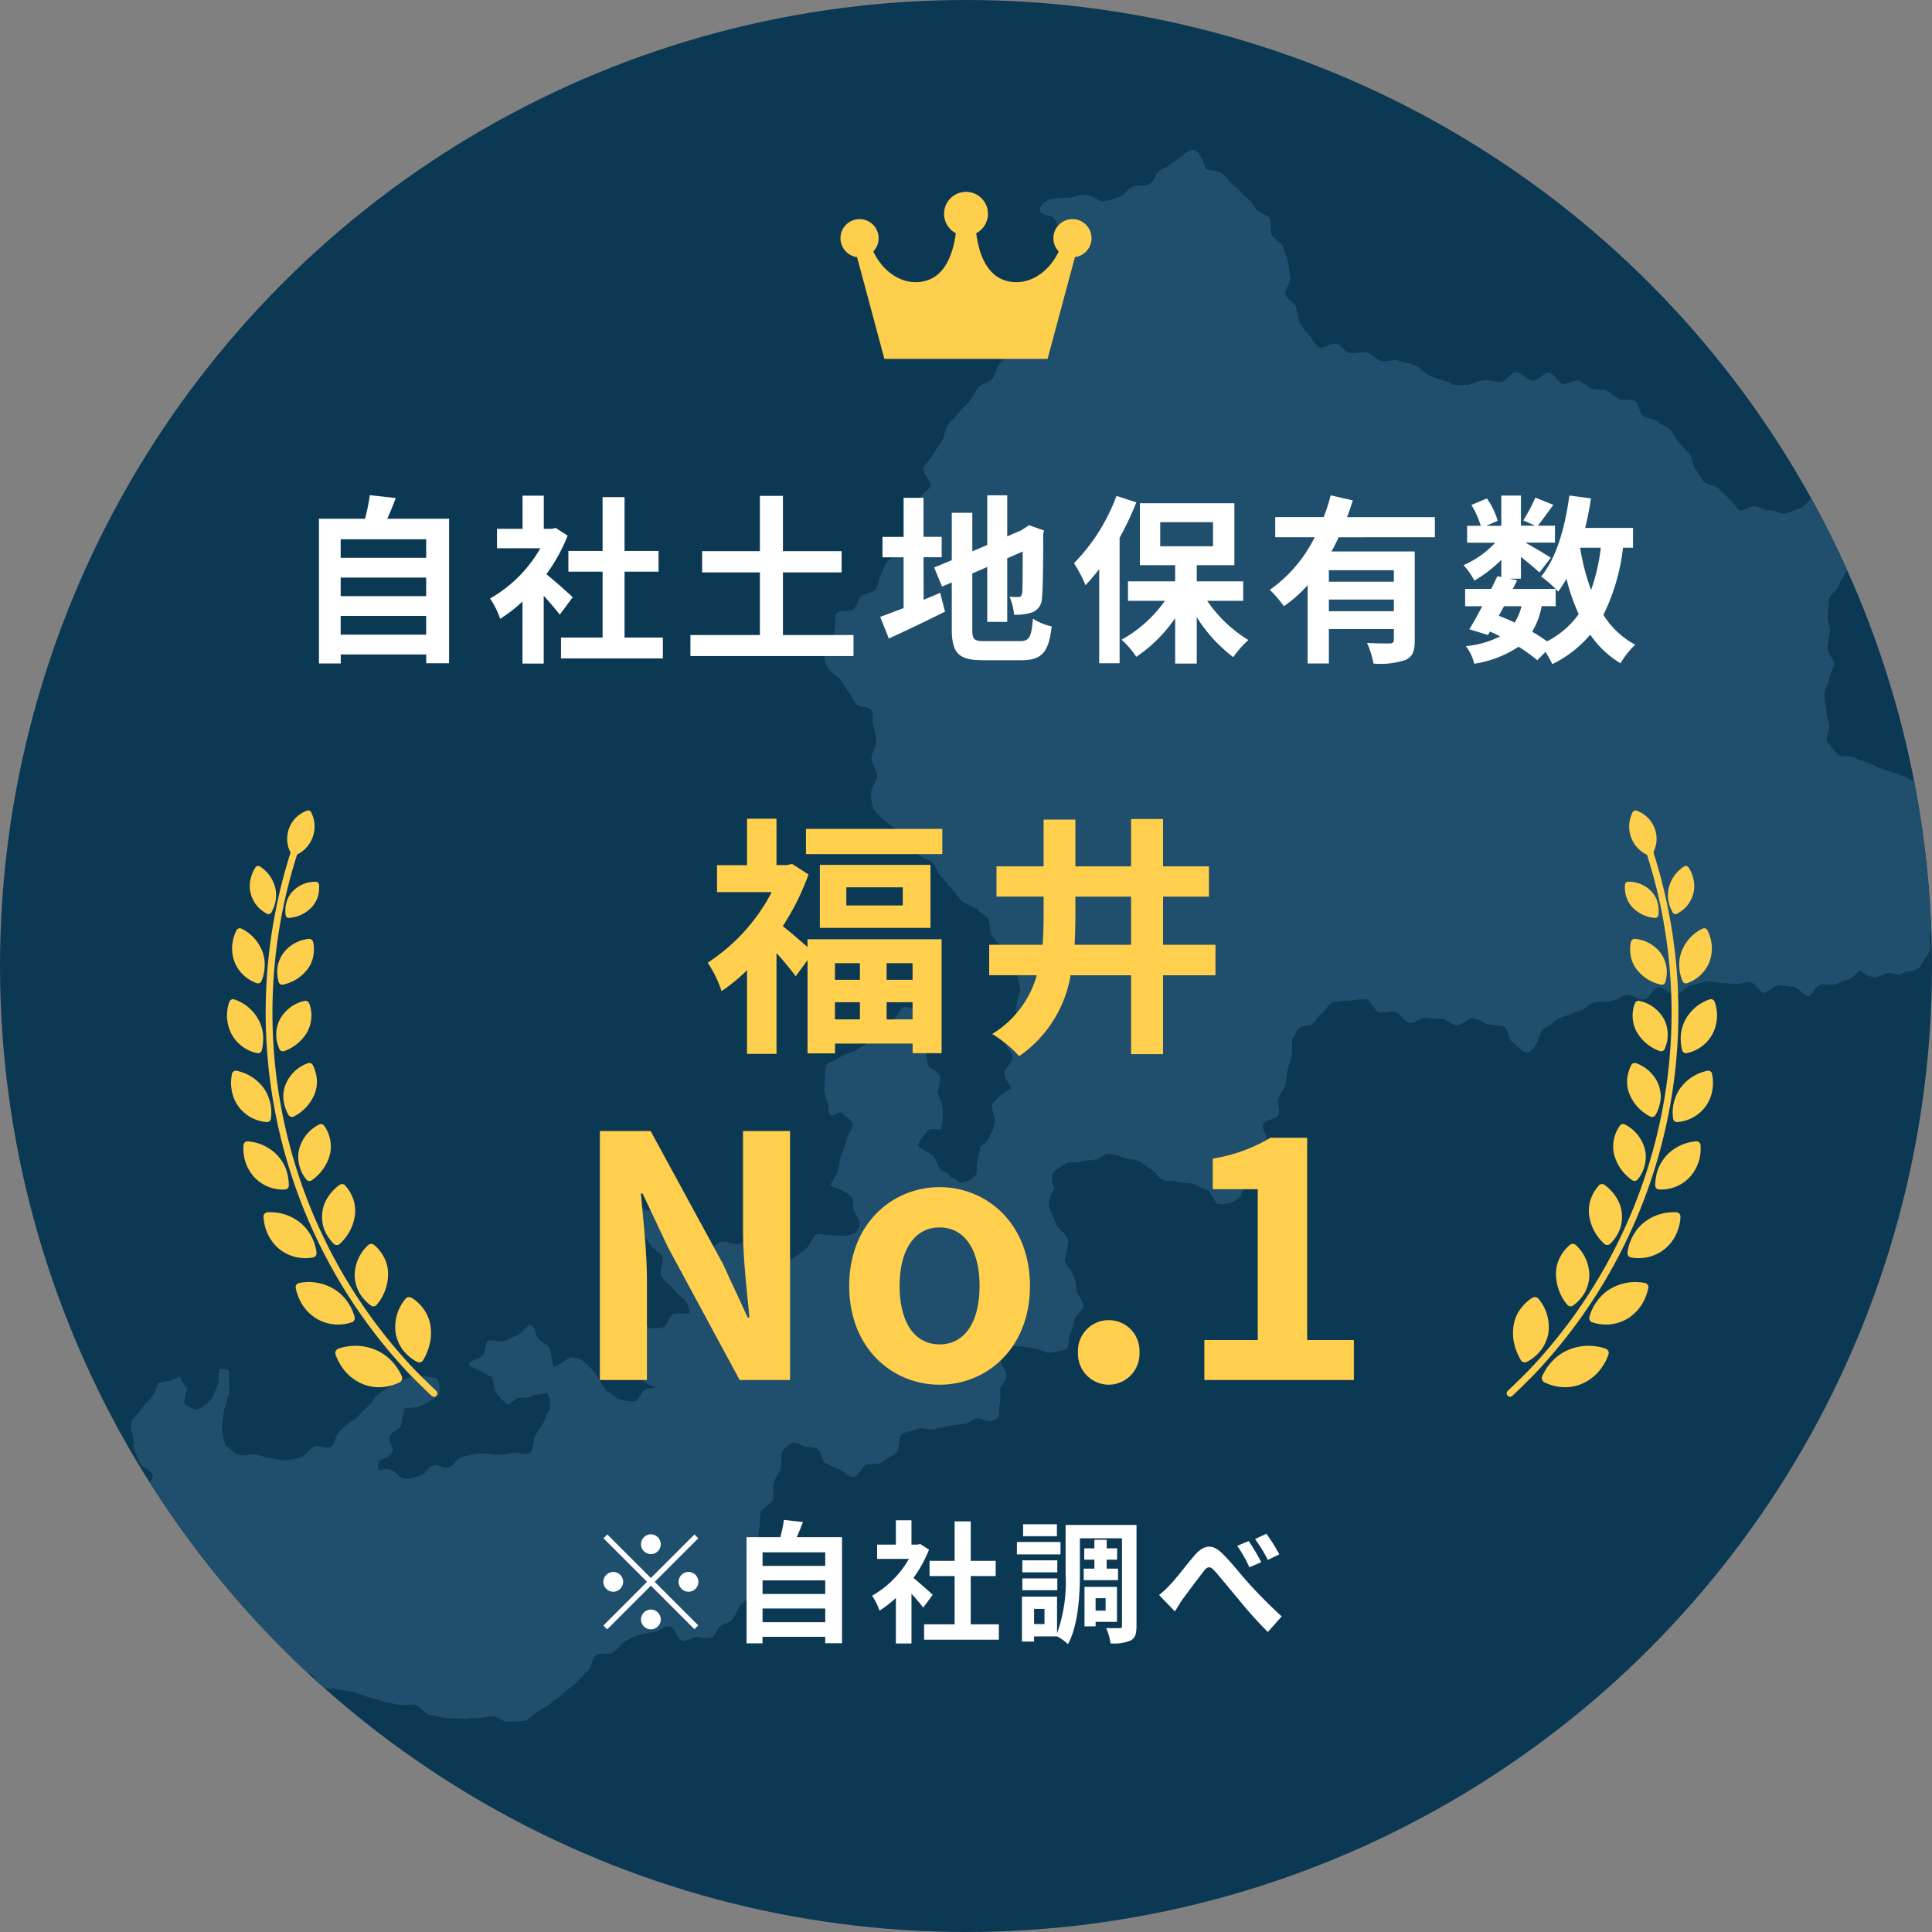 <svg xmlns="http://www.w3.org/2000/svg" xmlns:xlink="http://www.w3.org/1999/xlink" width="161" height="161" viewBox="0 0 161 161">
  <rect x="0" y="0" width="161" height="161" fill="#808080" stroke="none"/>
  <defs>
    <clipPath id="clip-path">
      <circle id="Ellipse_2601" data-name="Ellipse 2601" cx="80.5" cy="80.5" r="80.5" transform="translate(60 160)" fill="#0b3954"/>
    </clipPath>
    <clipPath id="clip-path-2">
      <rect id="Rectangle_13313" data-name="Rectangle 13313" width="152.84" height="131.011" fill="#1f4f6c"/>
    </clipPath>
  </defs>
  <g id="Group_76280" data-name="Group 76280" transform="translate(-60 -160)">
    <g id="Group_75454" data-name="Group 75454" transform="translate(0 -18)">
      <circle id="Ellipse_2600" data-name="Ellipse 2600" cx="80.5" cy="80.5" r="80.5" transform="translate(60 178)" fill="#0b3954"/>
      <g id="Mask_Group_176" data-name="Mask Group 176" transform="translate(0 18)" clip-path="url(#clip-path)">
        <g id="Group_50502" data-name="Group 50502" transform="matrix(0.974, -0.225, 0.225, 0.974, 42.2, 179.147)" opacity="0.998">
          <g id="Group_50501" data-name="Group 50501" transform="translate(29.471 0) rotate(13)">
            <g id="Group_50500" data-name="Group 50500" clip-path="url(#clip-path-2)">
              <path id="Path_366955" data-name="Path 366955" d="M152.472,59.675c-.155-.4-.436-.72-.619-1.144-.174-.4,0-.974-.2-1.381s-.326-.851-.555-1.238-.7-.619-.963-.98a12.009,12.009,0,0,0-.669-1.192,9.53,9.53,0,0,0-.86-1.109,7.582,7.582,0,0,0-1.3-.609c-.451-.083-.856-.287-1.251-.393a9.771,9.771,0,0,1-1.15-.529,7.912,7.912,0,0,1-1.169-.424c-.394-.236-1.123,0-1.419-.284a5.262,5.262,0,0,1-.886-1.075c-.209-.37.248-1.025.138-1.46a5.953,5.953,0,0,1-.254-1.221,8.835,8.835,0,0,1-.145-1.282c.032-.411.321-.8.4-1.245.069-.409.323-.829.426-1.271-.007-.371-.6-.886-.57-1.387.028-.41.15-.851.2-1.315.047-.426-.231-.916-.168-1.362s.04-.9.114-1.336.739-.78.825-1.2c.094-.458.553-.795.656-1.192.126-.488,0-.962.132-1.308.1-.283.268-.883.489-1.463a4.7,4.7,0,0,0,.41-1.543,2.641,2.641,0,0,1-.7-1.135c-.087-.47-.3-1.2-.766-1.093-.356.08-.737.316-1.18.421-.382.09-.823.029-1.243.123-.4.089-.681.747-1.09.83s-.793.363-1.2.429c-.424.07-.906-.3-1.3-.258-.448.044-.849-.33-1.222-.343-.5-.017-1.013.474-1.3.314-.33-.2-.508-.684-.848-.971-.3-.257-.595-.545-.9-.851-.288-.285-.93-.254-1.22-.567s-.43-.738-.709-1.053-.21-.927-.484-1.24-.581-.611-.855-.918-.435-.761-.713-1.056c-.3-.316-.8-.435-1.085-.709-.324-.306-.9-.259-1.211-.49-.341-.247-.318-1.025-.661-1.241s-.986.023-1.347-.168-.669-.511-1.046-.675-.848-.074-1.24-.207-.691-.546-1.095-.647-.9.339-1.31.267-.709-.893-1.128-.937c-.415-.014-.909.68-1.39.663-.438-.016-.883-.7-1.343-.7s-.856.764-1.3.811c-.461.049-.937-.256-1.358-.138a4.828,4.828,0,0,0-1.3.393s-.485.015-1.012.006-.475-.26-1-.344a11.165,11.165,0,0,1-1.245-.426c-.4-.189-.717-.632-1.162-.844-.422-.2-.96-.208-1.386-.395-.454-.2-1.1.133-1.512-.011-.528-.184-.9-.7-1.273-.715-.463-.015-.9.118-1.3.066-.464-.061-.746-.657-1.128-.765-.452-.127-1.123.451-1.474.265-.407-.216-.577-.768-.871-1.052a4.438,4.438,0,0,1-.752-1.023,6.677,6.677,0,0,1-.28-1.243c-.133-.4-.806-.658-.9-1.089-.089-.412.47-.959.395-1.39s-.091-.86-.171-1.287-.318-.833-.425-1.252-.8-.649-.951-1.054.052-.949-.16-1.33-.867-.419-1.148-.761a2.569,2.569,0,0,0-.8-.993c-.345-.237-.6-.706-.992-.965s-.62-.755-.963-.995c-.521-.364-1.323-.252-1.437-.445A3.724,3.724,0,0,0,88.958.2c-.367-.432-.921-.077-1.347.3s-.5.3-.931.679-.558.233-.991.611-.239.7-.728,1c-.592.364-.812,0-1.448.281s-.5.585-1.141.864a7.147,7.147,0,0,1-1.385.352c-.373-.093-.9-.534-1.449-.569-.471-.03-.987.267-1.459.275a12.8,12.8,0,0,0-1.435.084s-.884.362-.87.9c.015.581.968.3,1.257.8s.193.559.481,1.064.46.568.467,1.149c.008.634-.182.684-.457,1.256s-.507.461-.782,1.032.081.769-.227,1.324c-.22.246-.821.391-1.079.791-.208.322-.525.623-.739.995-.2.352-.669.58-.86.939-.2.377-.129.893-.3,1.236-.214.424-.046,1.017-.187,1.315-.247.3-.644.585-.958.966-.262.318-.294.86-.587,1.226-.266.332-.9.394-1.178.755-.265.343-.456.753-.722,1.114s-.659.614-.912.978-.653.64-.889,1.008-.261.9-.476,1.27c-.227.4-.531.744-.714,1.127-.2.422-.685.741-.817,1.134-.155.458.623,1.156.587,1.554-.153.308-.736.586-.93,1.005-.159.344-.817.5-.993.89-.161.36.222.981.055,1.361s-.255.777-.417,1.149-.272.781-.43,1.143c-.171.393-.877.535-1.028.884-.183.421-.34.78-.479,1.1-.194.321-.13.822-.427,1.126-.271.278-.817.255-1.138.51s-.346.889-.677,1.108c-.349.231-.935.05-1.264.236s-.192.769-.257,1.127c-.06.334-.069.789-.15,1.235s-.685.781-.747,1.127a1.891,1.891,0,0,0,.458,1.338c.223.269.613.47.887.8.24.293.4.682.654,1s.392.708.636,1.009c.262.324,1.041.215,1.269.5.291.365,0,1.031.185,1.275a13.131,13.131,0,0,1,.253,1.358c.007.449-.4.93-.407,1.425,0,.474.47.964.457,1.436-.015.5-.48.961-.5,1.407a3.555,3.555,0,0,0,.206,1.321c.145.362.6.685.892.96.312.3.715.523,1.039.855.305.313.53.718.843,1.051s.624.638.933.968.9.38,1.213.7.414.853.726,1.167.571.719.891,1.018c.338.317.555.776.888,1.051a11.044,11.044,0,0,0,1.222.592c.122.374.773.515.951.914.164.369.036.878.229,1.259s.572.634.769,1-.239,1.076-.046,1.44,1.162.36,1.339.723c.192.393.186.919.33,1.284.047.385-.266.826-.278,1.205a7.988,7.988,0,0,1-.086,1.134c-.066.376.331.889.219,1.257s-1.053.506-1.2.861c.007.283.723.847.714,1.373-.008.417-.66.854-.67,1.27-.012.528.558,1.011.555,1.293A4.141,4.141,0,0,0,71.746,79.6c.026.4.256.977.263,1.412a3.035,3.035,0,0,1-.4,1.144,1.672,1.672,0,0,1-.78.877c-.122.478-.209.99-.28,1.3-.134.581.044.963-.18,1.158a1.969,1.969,0,0,1-1.1.594c-.314.048-.478-.483-.962-.409-.09-.529-.719-.467-.895-.789-.22-.4-.275-.818-.628-1.109-.3-.246-.832-.47-1.223-.789a6.3,6.3,0,0,1,.785-1.163c.152-.248.343-.251,1.142-.166a3.884,3.884,0,0,0,.172-1.575,3.01,3.01,0,0,0-.363-1.333c-.146-.408.3-1.07.123-1.617-.125-.335-.817-.5-.963-.865a4.8,4.8,0,0,1-.175-1.164c-.048-.374.4-.587.566-.953a6.728,6.728,0,0,1-1.033-1.206c-.217-.368-.313-.844-.49-1.145-.153-.259-.8-.5-1.028-.3-.29.246-.431.752-.8,1.049-.316.257-.584.618-.935.892-.333.26-.608.618-.955.876s-.764.431-1.109.672c-.367.256-.855.3-1.2.521a11.531,11.531,0,0,1-1.131.581c-.281.139-.3.582-.3.9,0,.364-.087.87-.081,1.375s.353,1.006.358,1.369c0,.276.015.8.284.745.5-.109.377-.319.883-.236.2.413.765.492.829.939s-.467.94-.507,1.4a8.8,8.8,0,0,1-.458,1.257,12.69,12.69,0,0,1-.277,1.3c-.16.44-.445.794-.621,1.188a5.916,5.916,0,0,1,1.56.719c.508.4.282.489.395,1.128.157.892.783.958.385,1.771-.272.555-.555.4-1.146.584a10.339,10.339,0,0,0-1.363-.07c-.779-.121-.91-.159-1.163.1-.205.211-.293.692-.8,1.144a10.664,10.664,0,0,1-1.161.786c-.327.211-.852.3-1.313.543-.414-.366-.427-1.024-.678-1.288a12.031,12.031,0,0,1-.837-1.069c-.285-.311-.7.282-1.555.535-.32.1-.887-.328-1.458-.189-.375.091-.741.626-1.258.729-.343-.184-.927-.159-1.286-.406-.331-.228-.582-.624-.918-.882s-.487-.729-.81-.987-.538-.677-.854-.926c-.343-.27-1.02-.056-1.336-.28,0,0-.439-.687-.823-.638-.182.023.07.592.108.771.082.381-.183.851-.011,1.192s.569.546.8.856.411.647.662.936.649.546.895.831c.06.52-.254,1.115-.124,1.537.143.461.671.728.97,1.123a5.141,5.141,0,0,0,1.01.954,2.864,2.864,0,0,1,.436,1.122c-.264.133-1-.087-1.414.1-.348.154-.46.926-.814,1.066-.42.167-.855.035-1.144.114a4.833,4.833,0,0,0-1.095-.876,1.643,1.643,0,0,0-1.5-.232s0,.823.065,1.336c.068.569.292.39.567.894s-.38.861-.105,1.365,1.065.059,1.353.556c.257.387-.017,1.133.319,1.4a2.164,2.164,0,0,0,.91.459c-.435.155-.508.01-.822.144-.422.181-.575.954-.927,1.03a3.409,3.409,0,0,1-1.3-.2c-.317-.077-.6-.45-1.033-.649a9.282,9.282,0,0,1-.72-1.129,5.151,5.151,0,0,0-.887-1.056,1.888,1.888,0,0,0-1.326-.645c-.351,0-.954.713-1.518.776-.16-.438-.142-1.138-.29-1.459-.21-.458-.727-.552-.93-.806-.32-.4-.306-1.161-.683-1.19-.344-.026-.662.688-1.127.843-.339.113-.687.335-1.122.488-.351.124-.9-.156-1.33-.035-.229.384-.185.931-.39,1.186-.331.414-.947.422-1.087.623-.218.311.051.38.76.653a10.336,10.336,0,0,0,1.033.537c.215.43.173.907.329,1.207a3.784,3.784,0,0,0,.832.951c.325.363.451-.033.952-.331.267-.159.835.022,1.285-.22.309-.167.759-.1,1.192-.273a1.458,1.458,0,0,1,.308.986c.005.679-.337.69-.469,1.356a13.787,13.787,0,0,1-.745,1.176c-.253.4-.114,1.158-.461,1.488-.31.3-1.232-.19-1.689.068a5.032,5.032,0,0,1-1.3.09,5.787,5.787,0,0,0-1.6-.073,6.828,6.828,0,0,0-1.185.342c-.579.16-.45.629-1.029.789s-.708-.308-1.287-.148-.446.644-1.025.8-.639.332-1.239.3c-.68-.032-.608-.527-1.252-.746s-1.132.337-1.075-.341c.07-.848.6-.337,1.114-1.019.393-.527-.274-.7-.138-1.346s.841-.5.977-1.14A5.991,5.991,0,0,1,22.8,104.9c.237-.114.773.025,1.37-.236a8.058,8.058,0,0,0,1.42-.808c.222-.166.15-1.3-.1-1.421-.466-.232-1.411-.193-1.822-.4-.195-.1-.3.238-.495.329a9.881,9.881,0,0,0-1.3.536c-.393.243-.812.47-1.2.755s-.591.79-.936,1.087a7.975,7.975,0,0,0-.939.985,4.128,4.128,0,0,0-1.519,1.237c-.241.138-.215.891-.65,1.135-.348.2-1.046-.184-1.4,0-.447.231-.726.75-.988.828a8.93,8.93,0,0,1-1.3.3c-.413.014-.867-.163-1.308-.19s-.845-.252-1.267-.317c-.437-.067-.945.156-1.343.047-.445-.123-.763-.564-1.113-.742a5.013,5.013,0,0,1-.322-1.433,11.906,11.906,0,0,1,.153-1.467,8.97,8.97,0,0,1,.439-1.4s-.008-1.152-.015-1.89c0-.159-.7-.367-.771-.222-.165.36.009.928-.192,1.326a7.492,7.492,0,0,1-.535,1.2,2.48,2.48,0,0,1-1.08.8c-.362.124-.648-.159-1.12-.39a3.048,3.048,0,0,1,.238-1.333,1.414,1.414,0,0,1-.443-.648c-.032-.225-.239-.416-.413-.27-.431.364-1.3.314-1.608.493a3,3,0,0,1-.788,1.473,4.735,4.735,0,0,0-.728.869c-.29.374-.62.554-.688.891a2.145,2.145,0,0,0,.106,1.134c.112.352-.036.854.154,1.236.167.336.292.7.458,1.083.15.347.951.542,1.055.947.02.5-.492.95-.637,1.344-.152.413.03.892-.071,1.344-.085.384-.57.762-.46,1.276a7.169,7.169,0,0,0,.548,1.192c.18.367.628.6.87.98.224.353.1.964.36,1.318s.779.484,1.054.819.4.8.68,1.118.908.346,1.2.649c.31.326.475.761.765,1.048.333.331.827.532,1.109.8.249.466-.141,1.326.113,1.691a7.769,7.769,0,0,0,1,1.155,7.64,7.64,0,0,0,1.217.93c.38.23,1.029.068,1.512.283.367.1.71.48,1.177.615.387.112,1.011-.465,1.456-.332.4.118.819.224,1.254.354.4.12.577,1.06,1.007,1.186.407.12.9,0,1.323.123.41.118.866.108,1.29.226s.812.311,1.235.424.831.252,1.254.359.852.18,1.275.28.915-.106,1.338-.015.738.755,1.161.836.865.191,1.288.26.9.018,1.318.071c.442.055.9-.08,1.322-.048.448.035.89-.153,1.308-.147.455.006.915.475,1.328.442a10.737,10.737,0,0,0,1.366-.072c.455-.105.823-.607,1.181-.794.246-.2.724-.376,1.137-.735.3-.262.672-.517,1.034-.83.319-.276.666-.552,1.014-.848.332-.282.587-.664.93-.948s.326-1.016.666-1.286c.36-.285,1.131-.012,1.469-.262.387-.286.635-.686.969-.9a4.212,4.212,0,0,1,1.149-.525,6.146,6.146,0,0,1,1.276-.282c.665-.066.69-.527,1.354-.451.413.19.6,1.027.94,1.157.44.167,1.021-.337,1.37-.276a2.184,2.184,0,0,0,1.135.017c.358-.12.376-.549.7-.887.245-.257.824-.257,1.081-.649.2-.307.344-.7.568-1.09.205-.3.825-.542,1-1.032.135-.382,0-.914.119-1.379.106-.408.014-.89.113-1.344.092-.421.188-.856.278-1.3.086-.43.009-.9.1-1.34s.051-.9.138-1.335.933-.72,1.026-1.148c.1-.446-.052-.932.054-1.349.114-.452.451-.806.578-1.207.146-.459-.043-.99.125-1.358.214-.468.568-.541.828-.814a1.415,1.415,0,0,1,.856.268c.313.214,1.027.034,1.3.314.29.3.336.805.553,1.069a4.145,4.145,0,0,0,1.161.534c.47.19.815.722,1.228.69.45-.035.644-.763,1.049-.99.374-.209,1.062.027,1.417-.284.328-.287.811-.46,1.139-.785s.142-1.247.473-1.553c.36-.149.883-.248,1.315-.411.387-.146.962.172,1.38.035s.835-.157,1.248-.264a11.665,11.665,0,0,1,1.244-.169c.454-.07.828-.5,1.223-.482a3.026,3.026,0,0,0,.77.24,1.1,1.1,0,0,0,.757-.214c.286-.344.086-.885.212-1.231a2.933,2.933,0,0,0,0-1.061c-.037-.391.567-.849.57-1.294,0-.429-.6-.964-.491-1.366.113-.421.635-.773.937-1.078a9.485,9.485,0,0,1,1.529.134,6.851,6.851,0,0,1,1.427.415,5.951,5.951,0,0,0,1.574-.289c.272-.373.167-1,.349-1.344a3.653,3.653,0,0,0,.319-1.117c.082-.4.812-.768.757-1.216-.047-.381-.44-.753-.592-1.2a4.379,4.379,0,0,0-.256-1.356c-.248-.63-.526-.521-.72-1.17a12.831,12.831,0,0,0,.285-1.563c-.035-.631-.867-1.1-.942-1.378-.12-.26-.4-.858-.61-1.467s.345-1.325.4-1.616a1.662,1.662,0,0,1-.093-1.3,8.8,8.8,0,0,1,1.089-.779c.344-.152.858.006,1.237-.13s.816-.082,1.179-.183c.43-.12.778-.451,1.1-.49a5.213,5.213,0,0,1,1.256.34c.334.133.806.087,1.235.259.362.145.658.532,1.062.694.375.15.591.736.982.893s.886.026,1.268.178.9.024,1.27.173c.408.163.781.361,1.138.5.442.177.567,1.005.886,1.133a2.031,2.031,0,0,0,1.918-.6c.2-.337.2-.831.406-1.215.189-.352.449-.7.638-1.079.179-.363-.211-1.01-.034-1.393s1.031-.444,1.2-.829-.486-1.1-.331-1.484,1.165-.44,1.309-.827-.16-.95-.028-1.338.454-.737.572-1.126c.124-.408.091-.855.192-1.243.109-.419.272-.813.349-1.2a11.8,11.8,0,0,0,.022-1.266,5.4,5.4,0,0,1,.562-.992c.229-.278.9-.158,1.162-.409.3-.293.438-.648.69-.8.391-.26.6-.847,1-.972a5.128,5.128,0,0,1,1.362-.146,7.209,7.209,0,0,1,1.38-.109c.427.074.675.938,1.1,1.064s.959-.145,1.377,0,.681.747,1.1.886,1.079-.5,1.5-.4a6.866,6.866,0,0,0,1.209.087c.472-.045.907.543,1.292.526.49-.021.931-.595,1.3-.576.516.026.939.4,1.282.484.511.128,1.1.05,1.4.256.355.24.3,1.028.688,1.279.3.194.619.693,1.123.839.317.092.746-.524.887-.822s.228-.67.4-.981c.2-.354.8-.432.943-.65.109-.172.326-.365.982-.579.371-.121.777-.332,1.266-.459.408-.106.759-.6,1.223-.7.425-.1.915,0,1.368-.1.436-.095.837-.4,1.282-.493s1.014.431,1.452.343c.454-.091.759-.893,1.188-.977.467-.091,1.075.649,1.49.569.494-.1.847-.675,1.233-.751a11.98,11.98,0,0,0,1.312-.347,8.6,8.6,0,0,1,1.227.161c.389.017.791.022,1.2.075.393.05.846-.217,1.249-.152s.69.8,1.087.864.917-.68,1.31-.632c.413.05.777.14,1.166.151.422.013.929.831,1.309.775.26-.1.5-.8.946-.947.345-.111.816.08,1.2-.029s.732-.307,1.086-.388c.452-.1.809-.767,1.095-.779a1.8,1.8,0,0,0,1.178.574c.371-.012.773-.339,1.144-.352.636-.021.6.337,1.107.054.676-.381.956-.069,1.522-.6.1-.28.5-.758.788-1.272.208-.377-.173-1.147.082-1.551s1.023-.447,1.281-.793c.343-.46.489-.881.752-1.066a13.721,13.721,0,0,0,.723-1.788c.145-.473.021-.5-.054-.989s-.173-.469-.247-.958" transform="translate(0 0)" fill="#1f4f6c" fill-rule="evenodd"/>
            </g>
          </g>
        </g>
      </g>
      <path id="Path_383296" data-name="Path 383296" d="M-52.11-1.11V-2.67h7.125v1.56Zm7.125-4.755V-4.32H-52.11V-5.865Zm0-3.195v1.545H-52.11V-9.06Zm-3.24-1.71c.24-.54.48-1.125.705-1.725l-2.16-.24a16.975,16.975,0,0,1-.4,1.965h-3.84V1.29h1.815V.54h7.125v.735h1.905V-10.77Zm15.45,6.54c-.315-.3-1.47-1.335-2.19-1.92a14.559,14.559,0,0,0,1.77-3.21l-1-.645-.315.075h-.675v-2.76h-1.77v2.76h-2.13v1.62h3.615A11.2,11.2,0,0,1-39.66-4.125a7.149,7.149,0,0,1,.84,1.695,12.413,12.413,0,0,0,1.86-1.44V1.3h1.77V-4.35c.51.555,1.02,1.155,1.335,1.575Zm4.32,3.36V-6.36h2.835V-8.085h-2.835V-12.57h-1.83v4.485h-2.85V-6.36h2.85V-.87H-33.75V.87h8.49V-.87Zm13.2-.21V-6.3h4.89V-8.07h-4.89v-4.605h-1.92V-8.07H-21.99V-6.3h4.815v5.22h-5.79V.675h13.59V-1.08ZM-3.54-7.56h1.515v-1.7H-3.54V-12.51H-5.2v3.255H-6.96v1.7H-5.2v4.23c-.75.285-1.41.54-1.95.735l.72,1.8c1.38-.63,3.09-1.44,4.68-2.235l-.4-1.575c-.45.2-.915.39-1.38.585ZM1.575-.57C.66-.57.525-.7.525-1.575V-6.21L1.77-6.75v4.575H3.435V-7.47l1.29-.57c0,2.13-.015,3.225-.045,3.465-.06.27-.15.33-.33.33a6.825,6.825,0,0,1-.72-.03,4.79,4.79,0,0,1,.375,1.5,4.182,4.182,0,0,0,1.56-.21A1.28,1.28,0,0,0,6.33-4.23c.075-.615.105-2.415.105-5.265l.06-.3L5.25-10.23l-.315.21-.315.21L3.435-9.3v-3.42H1.77v4.14L.525-8.055v-3.21h-1.71V-7.32l-1.47.615.66,1.59.81-.345v3.855c0,2.07.585,2.625,2.61,2.625h3.2C6.375,1.02,6.9.3,7.14-1.8a4.515,4.515,0,0,1-1.56-.645C5.445-.915,5.3-.57,4.47-.57ZM12.54-12.675A15.819,15.819,0,0,1,9-7.065a11.923,11.923,0,0,1,.96,1.83A17.094,17.094,0,0,0,11.1-6.57V1.275h1.7V-9.18a25.08,25.08,0,0,0,1.395-2.955Zm3.645,2.19h4.4v2.01h-4.4ZM23.1-3.93V-5.55H19.23V-6.9h3.135v-5.16H14.49V-6.9h2.94v1.35H13.5v1.62h3.075A10.776,10.776,0,0,1,12.96-.69,7.366,7.366,0,0,1,14.19.735,12.029,12.029,0,0,0,17.43-2.49V1.3h1.8v-3.87A12.386,12.386,0,0,0,22.275.765,7.594,7.594,0,0,1,23.535-.66,11.289,11.289,0,0,1,20.1-3.93ZM35.655-5.52H30.24v-.96h5.415ZM30.24-3.06v-.975h5.415v.975Zm8.835-6.165V-10.9h-7.32c.18-.465.33-.93.48-1.4l-1.845-.42a14.965,14.965,0,0,1-.585,1.815H25.77v1.68h3.285a11.649,11.649,0,0,1-3.735,4.38A10.053,10.053,0,0,1,26.49-3.48a10.994,10.994,0,0,0,1.98-1.755V1.29h1.77V-1.575h5.415v.9c0,.21-.09.285-.345.3-.255,0-1.125,0-1.89-.045A7.4,7.4,0,0,1,33.96,1.3,6.607,6.607,0,0,0,36.615,1c.615-.27.78-.75.78-1.635V-8.04H30.45a12.541,12.541,0,0,0,.6-1.185ZM49.14-3.48V-4.92c.09.09.15.165.21.225a9.516,9.516,0,0,0,.69-1.08A15.88,15.88,0,0,0,51.06-2.82,7.369,7.369,0,0,1,48.42-.555a13.97,13.97,0,0,0-1.245-.8,6.062,6.062,0,0,0,.795-2.13Zm-4.305,0H46.29a4.561,4.561,0,0,1-.57,1.365c-.435-.21-.87-.39-1.32-.57ZM52.9-8.355a16.05,16.05,0,0,1-.81,3.525,18.927,18.927,0,0,1-.915-3.525Zm2.685,0v-1.65H51.6c.195-.8.36-1.62.48-2.46l-1.8-.24c-.36,2.67-1.08,5.22-2.355,6.75A10.4,10.4,0,0,1,49.14-4.92H45.57l.36-.72-.645-.135h.96V-7.59c.585.465,1.215.99,1.545,1.3l.945-1.23c-.33-.225-1.4-.855-2.115-1.26h2.46v-1.41H47.655c.36-.465.825-1.095,1.29-1.74l-1.5-.6a14.489,14.489,0,0,1-1.005,1.9l.99.435H46.245V-12.7H44.61v2.52H43.35l.96-.42a6.391,6.391,0,0,0-.9-1.86l-1.29.54a7.991,7.991,0,0,1,.78,1.74H41.76v1.41H44.1A7.968,7.968,0,0,1,41.46-6.9a5.4,5.4,0,0,1,.9,1.29,10.811,10.811,0,0,0,2.25-1.74v1.44l-.33-.075c-.15.33-.33.69-.51,1.065H41.595v1.44H43.02c-.375.72-.75,1.395-1.08,1.92l1.56.48.165-.285a8.65,8.65,0,0,1,.84.4,7.882,7.882,0,0,1-2.85.81,3.94,3.94,0,0,1,.7,1.47A9.2,9.2,0,0,0,46.05-.105,14.215,14.215,0,0,1,47.61,1.02l.675-.69a6.774,6.774,0,0,1,.57,1.02A9.743,9.743,0,0,0,52.02-1.11a8.142,8.142,0,0,0,2.52,2.385A6.888,6.888,0,0,1,55.77-.27a7.04,7.04,0,0,1-2.655-2.49A16.879,16.879,0,0,0,54.75-8.355Z" transform="translate(140.5 231.998)" fill="#fff"/>
      <path id="Path_383298" data-name="Path 383298" d="M-31.01,0h3.92V-8.316c0-2.38-.308-4.984-.5-7.224h.14l2.1,4.452L-19.362,0h4.2V-20.748h-3.92v8.288c0,2.352.336,5.1.532,7.252h-.14l-2.072-4.48-6.02-11.06H-31.01ZM-2.7.392C1.218.392,4.83-2.632,4.83-7.84S1.218-16.072-2.7-16.072s-7.532,3.024-7.532,8.232S-6.622.392-2.7.392Zm0-3.36c-2.128,0-3.332-1.9-3.332-4.872,0-2.94,1.2-4.872,3.332-4.872S.63-10.78.63-7.84C.63-4.872-.574-2.968-2.7-2.968ZM11.382.392A2.579,2.579,0,0,0,13.958-2.3a2.562,2.562,0,0,0-2.576-2.688A2.557,2.557,0,0,0,8.834-2.3,2.573,2.573,0,0,0,11.382.392ZM19.362,0h12.46V-3.332H27.93V-20.188H24.878a13.44,13.44,0,0,1-4.816,1.736V-15.9h3.752V-3.332H19.362Z" transform="translate(141 293)" fill="#ffcf4d"/>
      <path id="Path_383297" data-name="Path 383297" d="M-8.841-5.733v1.386H-10.92V-5.733Zm4.389,1.386H-6.615V-5.733h2.163Zm-2.163,3.3V-2.478h2.163V-1.05ZM-10.92-2.478h2.079V-1.05H-10.92Zm-2.289-4.6C-13.8-7.6-14.7-8.379-15.267-8.82a20.587,20.587,0,0,0,2.142-4.305l-1.365-.882-.441.1h-.861v-3.864h-2.457V-13.9h-2.5v2.247h4.557a15.583,15.583,0,0,1-5.334,5.88A9.591,9.591,0,0,1-20.37-3.4a15.782,15.782,0,0,0,2.121-1.743V1.827h2.457v-8.4a23.818,23.818,0,0,1,1.6,1.932l.987-1.344v7.77h2.289V.966h6.468v.8h2.415V-7.728H-13.209Zm7.938-3.465h-4.7v-1.512h4.7Zm-6.909-3.381v5.25h9.219v-5.25Zm-1.155-3v2.1H-1.974v-2.1ZM9.051-7.266q.063-1.229.063-2.457v-1.554h4.641v4.011Zm11.739,0H16.422v-4.011h3.822V-13.8H16.422v-3.948H13.755V-13.8H9.114V-17.7H6.468V-13.8H2.541v2.52H6.468v1.533c0,.84-.021,1.659-.084,2.478H1.932v2.541H5.9A8.393,8.393,0,0,1,2.184.168,10.253,10.253,0,0,1,4.431,2.016,10.261,10.261,0,0,0,8.715-4.725h5.04V1.848h2.667V-4.725H20.79Z" transform="translate(140.5 263.998)" fill="#ffcf4d"/>
      <g id="Group_35" data-name="Group 35" transform="translate(150.959 207.906) rotate(180)">
        <path id="Path_143" data-name="Path 143" d="M20.919,10.053a1.589,1.589,0,1,1-2.732-1.1c-1.081-2.238-3.146-3.019-4.748-2.312-1.426.63-1.952,2.433-2.131,3.83a1.828,1.828,0,1,1-1.7,0c-.178-1.4-.7-3.2-2.13-3.83-1.6-.707-3.666.074-4.748,2.312a1.589,1.589,0,1,1-1.35-.471L3.66,0h13.6l2.277,8.479A1.589,1.589,0,0,1,20.919,10.053Z" transform="translate(0 0)" fill="#fecf4d"/>
      </g>
      <path id="Path_383299" data-name="Path 383299" d="M-23.76-6.49a.831.831,0,0,0,.825-.825.831.831,0,0,0-.825-.825.831.831,0,0,0-.825.825A.831.831,0,0,0-23.76-6.49Zm0,1.991-3.63-3.63-.319.319,3.63,3.63L-27.72-.539l.319.319,3.641-3.641,3.63,3.63.319-.319-3.63-3.63,3.63-3.63-.319-.319Zm-2.31.319a.831.831,0,0,0-.825-.825.831.831,0,0,0-.825.825.831.831,0,0,0,.825.825A.831.831,0,0,0-26.07-4.18Zm4.62,0a.831.831,0,0,0,.825.825A.831.831,0,0,0-19.8-4.18a.831.831,0,0,0-.825-.825A.831.831,0,0,0-21.45-4.18Zm-2.31,2.31a.831.831,0,0,0-.825.825.831.831,0,0,0,.825.825.831.831,0,0,0,.825-.825A.831.831,0,0,0-23.76-1.87Zm9.306,1.056V-1.958h5.225V-.814ZM-9.229-4.3v1.133h-5.225V-4.3Zm0-2.343v1.133h-5.225V-6.644ZM-11.605-7.9c.176-.4.352-.825.517-1.265l-1.584-.176a12.449,12.449,0,0,1-.3,1.441h-2.816V.946h1.331V.4h5.225V.935h1.4V-7.9ZM-.275-3.1c-.231-.22-1.078-.979-1.606-1.408a10.677,10.677,0,0,0,1.3-2.354l-.737-.473-.231.055h-.495V-9.306h-1.3v2.024H-4.906v1.188h2.651A8.217,8.217,0,0,1-5.324-3.025a5.243,5.243,0,0,1,.616,1.243A9.1,9.1,0,0,0-3.344-2.838V.957h1.3V-3.19c.374.407.748.847.979,1.155ZM2.893-.638V-4.664H4.972V-5.929H2.893V-9.218H1.551v3.289H-.539v1.265h2.09V-.638H-.99V.638H5.236V-.638Zm7.183-8.338H7.26v.99h2.816Zm.3,1.474H6.743v1.034h3.63Zm-.264,1.529H7.194v1h2.915ZM7.194-3.487h2.915v-.979H7.194ZM12.309-5.28v.957h2.86V-5.28h-.946v-.748h.869v-.946h-.869v-.715H13.2v.715h-.847v.946H13.2v.748Zm1.826,2.464v1.034H13.3V-2.816Zm.946,1.969V-3.762H12.375V-.473H13.3V-.847ZM9.042-.66H8.173V-1.925h.869Zm7.667-8.261H10.8v4.092A12.594,12.594,0,0,1,10.087.11V-2.948H7.161V.8H8.173V.363h1.914A4.108,4.108,0,0,1,11,1.012c.858-1.584.99-4.092.99-5.841V-7.81H15.5V-.528c0,.165-.044.209-.2.209s-.671.011-1.122-.011A4.537,4.537,0,0,1,14.542.946,3.505,3.505,0,0,0,16.236.7c.374-.209.473-.583.473-1.221ZM18.59-3.08l1.32,1.364c.187-.3.44-.726.693-1.089.473-.627,1.265-1.7,1.7-2.255.319-.407.539-.462.913-.033.528.583,1.353,1.617,2.035,2.42A34.381,34.381,0,0,0,27.654,0l1.155-1.3c-1.045-.946-1.991-1.925-2.695-2.7-.649-.7-1.518-1.837-2.277-2.563-.8-.792-1.518-.715-2.277.165-.693.792-1.529,1.925-2.046,2.453A8.22,8.22,0,0,1,18.59-3.08Zm7.469-4.5-.957.4A10.4,10.4,0,0,1,26.114-5.39l.99-.429A17.644,17.644,0,0,0,26.059-7.579Zm1.474-.605-.946.44a12.349,12.349,0,0,1,1.067,1.738l.957-.462A14.51,14.51,0,0,0,27.533-8.184Z" transform="translate(138 314)" fill="#fff"/>
      <g id="Group_75452" data-name="Group 75452" transform="translate(78.918 245.535)">
        <path id="Path_382948" data-name="Path 382948" d="M31.333.02a2.488,2.488,0,0,0-1.314,3.6.273.273,0,0,0,.364.116,2.61,2.61,0,0,0,1.3-3.567A.273.273,0,0,0,31.333.02" transform="translate(-24.665 0)" fill="#fecf4d"/>
        <path id="Path_382949" data-name="Path 382949" d="M11.687,27.5a2.9,2.9,0,0,0-.43,1.085,2.462,2.462,0,0,0,.035,1.086,2.628,2.628,0,0,0,1.353,1.682.264.264,0,0,0,.364-.1A2.884,2.884,0,0,0,13.38,30.2a2.8,2.8,0,0,0,.022-.526,2.535,2.535,0,0,0-.07-.513,2.966,2.966,0,0,0-1.269-1.744.266.266,0,0,0-.377.081" transform="translate(-9.318 -22.745)" fill="#fecf4d"/>
        <path id="Path_382950" data-name="Path 382950" d="M31.572,35.428a2.6,2.6,0,0,1-.106,1.023,2.5,2.5,0,0,1-.484.837,2.917,2.917,0,0,1-1.886.91.272.272,0,0,1-.306-.225,2.642,2.642,0,0,1,.075-1.081,2.253,2.253,0,0,1,.194-.475,2.4,2.4,0,0,1,.3-.411,2.573,2.573,0,0,1,1.929-.819.27.27,0,0,1,.285.241" transform="translate(-23.905 -29.241)" fill="#fecf4d"/>
        <path id="Path_382951" data-name="Path 382951" d="M2.867,58.3a3.506,3.506,0,0,0-.357,1.342,3.269,3.269,0,0,0,.2,1.276,3.1,3.1,0,0,0,1.834,1.768.318.318,0,0,0,.413-.178,3.432,3.432,0,0,0,.266-1.282,3.027,3.027,0,0,0-.206-1.208,3.491,3.491,0,0,0-1.725-1.868.307.307,0,0,0-.425.149" transform="translate(-2.084 -48.296)" fill="#fecf4d"/>
        <path id="Path_382952" data-name="Path 382952" d="M27.755,63.582a2.947,2.947,0,0,1,.016,1.194,2.562,2.562,0,0,1-.44,1.035,3.426,3.426,0,0,1-2.059,1.337.312.312,0,0,1-.386-.214,3.075,3.075,0,0,1-.086-1.271,2.815,2.815,0,0,1,.447-1.1,3.025,3.025,0,0,1,2.136-1.218.326.326,0,0,1,.371.24" transform="translate(-20.583 -52.636)" fill="#fecf4d"/>
        <path id="Path_382953" data-name="Path 382953" d="M.19,93.317a3.383,3.383,0,0,0,.2,2.7A3.151,3.151,0,0,0,2.5,97.582a.325.325,0,0,0,.4-.237A3.629,3.629,0,0,0,3,96.659,3.58,3.58,0,0,0,3,96a3.378,3.378,0,0,0-.377-1.207,3.618,3.618,0,0,0-2.01-1.683.323.323,0,0,0-.42.209" transform="translate(0 -77.359)" fill="#fecf4d"/>
        <path id="Path_382954" data-name="Path 382954" d="M27.057,94.115a2.87,2.87,0,0,1-.129,2.33A3.6,3.6,0,0,1,25,98.086a.325.325,0,0,1-.426-.167,3.417,3.417,0,0,1-.207-.646,2.888,2.888,0,0,1-.048-.641,2.7,2.7,0,0,1,.3-1.187,3.1,3.1,0,0,1,2.024-1.526.328.328,0,0,1,.406.2" transform="translate(-20.211 -78.038)" fill="#fecf4d"/>
        <path id="Path_382955" data-name="Path 382955" d="M2.052,128.66a4.076,4.076,0,0,0-.08.748,3.546,3.546,0,0,0,.079.712,3.191,3.191,0,0,0,.541,1.244,3.237,3.237,0,0,0,2.335,1.3.326.326,0,0,0,.366-.29A3.521,3.521,0,0,0,5.228,131a3.2,3.2,0,0,0-.1-.313c-.034-.1-.072-.2-.116-.3a3.16,3.16,0,0,0-.32-.557,3.713,3.713,0,0,0-2.249-1.439.325.325,0,0,0-.394.265" transform="translate(-1.639 -106.693)" fill="#fecf4d"/>
        <path id="Path_382956" data-name="Path 382956" d="M30.215,124.745a3.06,3.06,0,0,1,.228.6,2.765,2.765,0,0,1-.064,1.767,3.62,3.62,0,0,1-1.732,1.907.336.336,0,0,1-.455-.113,3.3,3.3,0,0,1-.419-1.267,3.009,3.009,0,0,1-.018-.318,2.791,2.791,0,0,1,.026-.315,2.914,2.914,0,0,1,.15-.606,3.137,3.137,0,0,1,1.845-1.8.339.339,0,0,1,.438.145" transform="translate(-23.065 -103.522)" fill="#fecf4d"/>
        <path id="Path_382957" data-name="Path 382957" d="M8.1,163.536a3.525,3.525,0,0,0,.907,2.672,3.263,3.263,0,0,0,2.536,1.017.337.337,0,0,0,.335-.343,3.853,3.853,0,0,0-.073-.719,3.429,3.429,0,0,0-.178-.663,3.274,3.274,0,0,0-.49-.863,3.175,3.175,0,0,0-.207-.253,3.771,3.771,0,0,0-2.462-1.169.336.336,0,0,0-.368.32" transform="translate(-6.726 -135.635)" fill="#fecf4d"/>
        <path id="Path_382958" data-name="Path 382958" d="M37.274,154.842a2.971,2.971,0,0,1,.48,2.37,3.753,3.753,0,0,1-1.5,2.153.338.338,0,0,1-.473-.055,3.454,3.454,0,0,1-.379-.594,3.232,3.232,0,0,1-.215-.632,3.041,3.041,0,0,1-.077-.64,2.912,2.912,0,0,1,.013-.317,2.994,2.994,0,0,1,.058-.315,3.214,3.214,0,0,1,1.637-2.062.341.341,0,0,1,.459.091" transform="translate(-29.175 -128.56)" fill="#fecf4d"/>
        <path id="Path_382959" data-name="Path 382959" d="M18.014,198.543a3.793,3.793,0,0,0,.4,1.529,3.523,3.523,0,0,0,.913,1.152,3.458,3.458,0,0,0,2.8.7.351.351,0,0,0,.3-.406,3.95,3.95,0,0,0-.459-1.409,4.715,4.715,0,0,0-.393-.58,3.427,3.427,0,0,0-.489-.49,3.623,3.623,0,0,0-.583-.39,3.849,3.849,0,0,0-.65-.288,4.173,4.173,0,0,0-1.5-.2.347.347,0,0,0-.336.385" transform="translate(-14.969 -164.672)" fill="#fecf4d"/>
        <path id="Path_382960" data-name="Path 382960" d="M48.776,184.4a3.5,3.5,0,0,1,.677,1.15,3.033,3.033,0,0,1,.142,1.25,3.933,3.933,0,0,1-1.261,2.458.361.361,0,0,1-.5.013,3.412,3.412,0,0,1-.794-1.194,2.55,2.55,0,0,1-.167-.659,3.13,3.13,0,0,1-.013-.67,3.076,3.076,0,0,1,.131-.656,3.22,3.22,0,0,1,.291-.629,3.807,3.807,0,0,1,1-1.092.367.367,0,0,1,.5.029" transform="translate(-38.928 -153.146)" fill="#fecf4d"/>
        <path id="Path_382961" data-name="Path 382961" d="M33.865,233.138a4.218,4.218,0,0,0,.628,1.494,3.837,3.837,0,0,0,1.093,1.036,3.556,3.556,0,0,0,2.933.312.365.365,0,0,0,.246-.456,3.913,3.913,0,0,0-.67-1.359,3.514,3.514,0,0,0-1.045-.959,4.064,4.064,0,0,0-2.9-.506.352.352,0,0,0-.283.436" transform="translate(-28.135 -193.319)" fill="#fecf4d"/>
        <path id="Path_382962" data-name="Path 382962" d="M64.544,213.853a3.239,3.239,0,0,1,.847,1.066,2.9,2.9,0,0,1,.324,1.242,4,4,0,0,1-.927,2.67.362.362,0,0,1-.5.083,3.591,3.591,0,0,1-.979-1.092,3.23,3.23,0,0,1-.372-1.32,3.465,3.465,0,0,1,1.1-2.606.38.38,0,0,1,.508-.042" transform="translate(-52.296 -177.652)" fill="#fecf4d"/>
        <path id="Path_382963" data-name="Path 382963" d="M53.439,264.813a4.463,4.463,0,0,0,.884,1.484,3.911,3.911,0,0,0,1.307.931,3.528,3.528,0,0,0,1.539.291,3.942,3.942,0,0,0,1.59-.4.391.391,0,0,0,.191-.518,4.421,4.421,0,0,0-.907-1.329,3.85,3.85,0,0,0-1.245-.85,4.352,4.352,0,0,0-3.121-.118.382.382,0,0,0-.239.5" transform="translate(-44.389 -219.455)" fill="#fecf4d"/>
        <path id="Path_382964" data-name="Path 382964" d="M84.306,240.063a3.437,3.437,0,0,1,1.042.989,3.2,3.2,0,0,1,.52,1.251,3.958,3.958,0,0,1-.007,1.43,4.8,4.8,0,0,1-.574,1.511.381.381,0,0,1-.516.162,3.6,3.6,0,0,1-1.189-1,3.322,3.322,0,0,1-.589-1.327,3.647,3.647,0,0,1,.788-2.9.393.393,0,0,1,.523-.115" transform="translate(-68.929 -199.452)" fill="#fecf4d"/>
        <path id="パス_382965" data-name="パス 382965" d="M33.114,56.41a.283.283,0,0,1-.194-.076c-.953-.891-1.87-1.834-1.879-1.844l0,0A43.861,43.861,0,0,1,21.78,9.268a.284.284,0,0,1,.532.2A43.278,43.278,0,0,0,31.45,54.1c.038.039.931.956,1.858,1.823a.284.284,0,0,1-.194.491Z" transform="translate(-15.867 -7.548)" fill="#fecf4d"/>
        <g id="Group_75453" data-name="Group 75453">
          <path id="Path_382966" data-name="Path 382966" d="M1141.234.217a2.607,2.607,0,0,0,1.3,3.565.272.272,0,0,0,.364-.116,2.486,2.486,0,0,0-1.313-3.6.273.273,0,0,0-.353.147" transform="translate(-1024.11 -0.041)" fill="#fecf4d"/>
          <path id="Path_382967" data-name="Path 382967" d="M1138.818,35.426a2.589,2.589,0,0,0,.106,1.023,2.5,2.5,0,0,0,.484.837,2.918,2.918,0,0,0,1.886.91.272.272,0,0,0,.306-.225,2.642,2.642,0,0,0-.075-1.081,2.262,2.262,0,0,0-.194-.475,2.4,2.4,0,0,0-.3-.411,2.572,2.572,0,0,0-1.929-.819.27.27,0,0,0-.285.241" transform="translate(-1022.319 -29.24)" fill="#fecf4d"/>
          <path id="Path_382968" data-name="Path 382968" d="M1161.769,27.494a2.906,2.906,0,0,1,.43,1.085,2.462,2.462,0,0,1-.035,1.086,2.626,2.626,0,0,1-1.353,1.682.264.264,0,0,1-.364-.1,2.879,2.879,0,0,1-.372-1.048,2.8,2.8,0,0,1-.022-.526,2.522,2.522,0,0,1,.07-.513,2.965,2.965,0,0,1,1.269-1.744.266.266,0,0,1,.376.081" transform="translate(-1039.972 -22.742)" fill="#fecf4d"/>
          <path id="Path_382969" data-name="Path 382969" d="M1141.457,63.58a2.948,2.948,0,0,0-.016,1.194,2.564,2.564,0,0,0,.44,1.035,3.426,3.426,0,0,0,2.059,1.337.312.312,0,0,0,.386-.214,3.078,3.078,0,0,0,.086-1.271,2.816,2.816,0,0,0-.447-1.1,3.026,3.026,0,0,0-2.136-1.218.326.326,0,0,0-.371.24" transform="translate(-1024.462 -52.635)" fill="#fecf4d"/>
          <path id="Path_382970" data-name="Path 382970" d="M1168,58.3a3.508,3.508,0,0,1,.356,1.342,3.266,3.266,0,0,1-.2,1.276,3.1,3.1,0,0,1-1.834,1.768.318.318,0,0,1-.413-.178,3.435,3.435,0,0,1-.267-1.282,3.023,3.023,0,0,1,.207-1.208,3.49,3.49,0,0,1,1.725-1.868.307.307,0,0,1,.425.149" transform="translate(-1044.622 -48.295)" fill="#fecf4d"/>
          <path id="Path_382971" data-name="Path 382971" d="M1142.806,94.112a2.869,2.869,0,0,0,.129,2.33,3.6,3.6,0,0,0,1.925,1.64.325.325,0,0,0,.426-.167,3.385,3.385,0,0,0,.207-.646,2.9,2.9,0,0,0,.048-.641,2.7,2.7,0,0,0-.3-1.187,3.1,3.1,0,0,0-2.024-1.526.328.328,0,0,0-.406.2" transform="translate(-1025.485 -78.035)" fill="#fecf4d"/>
          <path id="Path_382972" data-name="Path 382972" d="M1169.218,93.315a3.384,3.384,0,0,1-.2,2.7,3.152,3.152,0,0,1-2.112,1.563.325.325,0,0,1-.4-.237,3.623,3.623,0,0,1-.109-.686,3.583,3.583,0,0,1,.006-.66,3.381,3.381,0,0,1,.377-1.207,3.618,3.618,0,0,1,2.01-1.683.323.323,0,0,1,.42.209" transform="translate(-1045.243 -77.357)" fill="#fecf4d"/>
          <path id="Path_382973" data-name="Path 382973" d="M1140.237,124.742a3.051,3.051,0,0,0-.228.6,2.763,2.763,0,0,0,.064,1.767,3.62,3.62,0,0,0,1.732,1.907.336.336,0,0,0,.455-.113,3.3,3.3,0,0,0,.419-1.267,3,3,0,0,0,.018-.318,2.787,2.787,0,0,0-.026-.315,2.926,2.926,0,0,0-.15-.606,3.138,3.138,0,0,0-1.845-1.8.339.339,0,0,0-.439.145" transform="translate(-1023.22 -103.52)" fill="#fecf4d"/>
          <path id="Path_382974" data-name="Path 382974" d="M1165.661,128.658a4.077,4.077,0,0,1,.081.748,3.554,3.554,0,0,1-.079.712,3.191,3.191,0,0,1-.541,1.244,3.237,3.237,0,0,1-2.335,1.3.326.326,0,0,1-.366-.29,3.526,3.526,0,0,1,.065-1.374,3.249,3.249,0,0,1,.1-.313c.034-.1.073-.2.117-.3a3.156,3.156,0,0,1,.319-.557,3.713,3.713,0,0,1,2.249-1.439.324.324,0,0,1,.394.265" transform="translate(-1041.909 -106.691)" fill="#fecf4d"/>
          <path id="Path_382975" data-name="Path 382975" d="M1133.6,154.84a2.971,2.971,0,0,0-.48,2.37,3.754,3.754,0,0,0,1.5,2.153.338.338,0,0,0,.472-.055,3.458,3.458,0,0,0,.379-.594,3.255,3.255,0,0,0,.215-.632,3.07,3.07,0,0,0,.077-.64,2.946,2.946,0,0,0-.013-.317,3.006,3.006,0,0,0-.058-.315,3.214,3.214,0,0,0-1.636-2.062.341.341,0,0,0-.459.091" transform="translate(-1017.534 -128.559)" fill="#fecf4d"/>
          <path id="Path_382976" data-name="Path 382976" d="M1157.523,163.534a3.526,3.526,0,0,1-.907,2.672,3.262,3.262,0,0,1-2.536,1.017.337.337,0,0,1-.335-.343,3.862,3.862,0,0,1,.073-.719,3.424,3.424,0,0,1,.178-.663,3.876,3.876,0,0,1,.7-1.116,3.771,3.771,0,0,1,2.462-1.169.336.336,0,0,1,.368.32" transform="translate(-1034.731 -135.635)" fill="#fecf4d"/>
          <path id="Path_382977" data-name="Path 382977" d="M1121.876,184.395a3.5,3.5,0,0,0-.677,1.149,3.039,3.039,0,0,0-.141,1.25,3.932,3.932,0,0,0,1.261,2.458.361.361,0,0,0,.5.013,3.417,3.417,0,0,0,.794-1.194,2.557,2.557,0,0,0,.167-.659,3.141,3.141,0,0,0,.013-.67,3.085,3.085,0,0,0-.131-.656,3.207,3.207,0,0,0-.292-.629,3.8,3.8,0,0,0-1-1.092.367.367,0,0,0-.5.029" transform="translate(-1007.557 -153.145)" fill="#fecf4d"/>
          <path id="Path_382978" data-name="Path 382978" d="M1144.491,198.54a3.793,3.793,0,0,1-.4,1.529,3.525,3.525,0,0,1-.913,1.152,3.458,3.458,0,0,1-2.8.7.351.351,0,0,1-.3-.406,3.943,3.943,0,0,1,.459-1.409,4.684,4.684,0,0,1,.392-.58,3.438,3.438,0,0,1,.488-.49,3.634,3.634,0,0,1,.583-.39,3.835,3.835,0,0,1,.65-.288,4.166,4.166,0,0,1,1.5-.2.348.348,0,0,1,.336.385" transform="translate(-1023.37 -164.67)" fill="#fecf4d"/>
          <path id="Path_382979" data-name="Path 382979" d="M1105.972,213.85a3.239,3.239,0,0,0-.847,1.066,2.9,2.9,0,0,0-.323,1.242,4,4,0,0,0,.927,2.67.363.363,0,0,0,.5.083,3.591,3.591,0,0,0,.979-1.092,3.229,3.229,0,0,0,.372-1.32,3.464,3.464,0,0,0-1.1-2.606.38.38,0,0,0-.509-.042" transform="translate(-994.054 -177.65)" fill="#fecf4d"/>
          <path id="Path_382980" data-name="Path 382980" d="M1126.156,233.136a4.219,4.219,0,0,1-.628,1.494,3.833,3.833,0,0,1-1.093,1.036,3.556,3.556,0,0,1-2.933.312.366.366,0,0,1-.246-.456,3.913,3.913,0,0,1,.671-1.359,3.512,3.512,0,0,1,1.045-.959,4.064,4.064,0,0,1,2.9-.506.352.352,0,0,1,.283.436" transform="translate(-1007.72 -193.316)" fill="#fecf4d"/>
          <path id="Path_382981" data-name="Path 382981" d="M1085.245,240.061a3.436,3.436,0,0,0-1.042.989,3.2,3.2,0,0,0-.52,1.251,3.956,3.956,0,0,0,.007,1.43,4.8,4.8,0,0,0,.574,1.511.381.381,0,0,0,.516.162,3.6,3.6,0,0,0,1.189-1,3.324,3.324,0,0,0,.589-1.327,3.647,3.647,0,0,0-.788-2.9.393.393,0,0,0-.523-.115" transform="translate(-976.456 -199.451)" fill="#fecf4d"/>
          <path id="Path_382982" data-name="Path 382982" d="M1103.4,264.811a4.47,4.47,0,0,1-.884,1.484,3.912,3.912,0,0,1-1.307.931,3.535,3.535,0,0,1-1.539.291,3.944,3.944,0,0,1-1.59-.4.391.391,0,0,1-.191-.518,4.416,4.416,0,0,1,.907-1.329,3.85,3.85,0,0,1,1.245-.85,4.354,4.354,0,0,1,3.121-.118.383.383,0,0,1,.239.5" transform="translate(-988.284 -219.453)" fill="#fecf4d"/>
          <path id="パス_382983" data-name="パス 382983" d="M1080.777,56.408a.284.284,0,0,1-.194-.491c.926-.866,1.817-1.781,1.858-1.823a43.294,43.294,0,0,0,9.138-44.633.284.284,0,0,1,.532-.2,43.845,43.845,0,0,1-9.259,45.219l0,0c-.009.009-.925.952-1.879,1.844A.283.283,0,0,1,1080.777,56.408Z" transform="translate(-973.856 -7.547)" fill="#fecf4d"/>
          <rect id="Rectangle_15672" data-name="Rectangle 15672" width="124.166" height="48.862" fill="none"/>
        </g>
      </g>
    </g>
  </g>
</svg>
